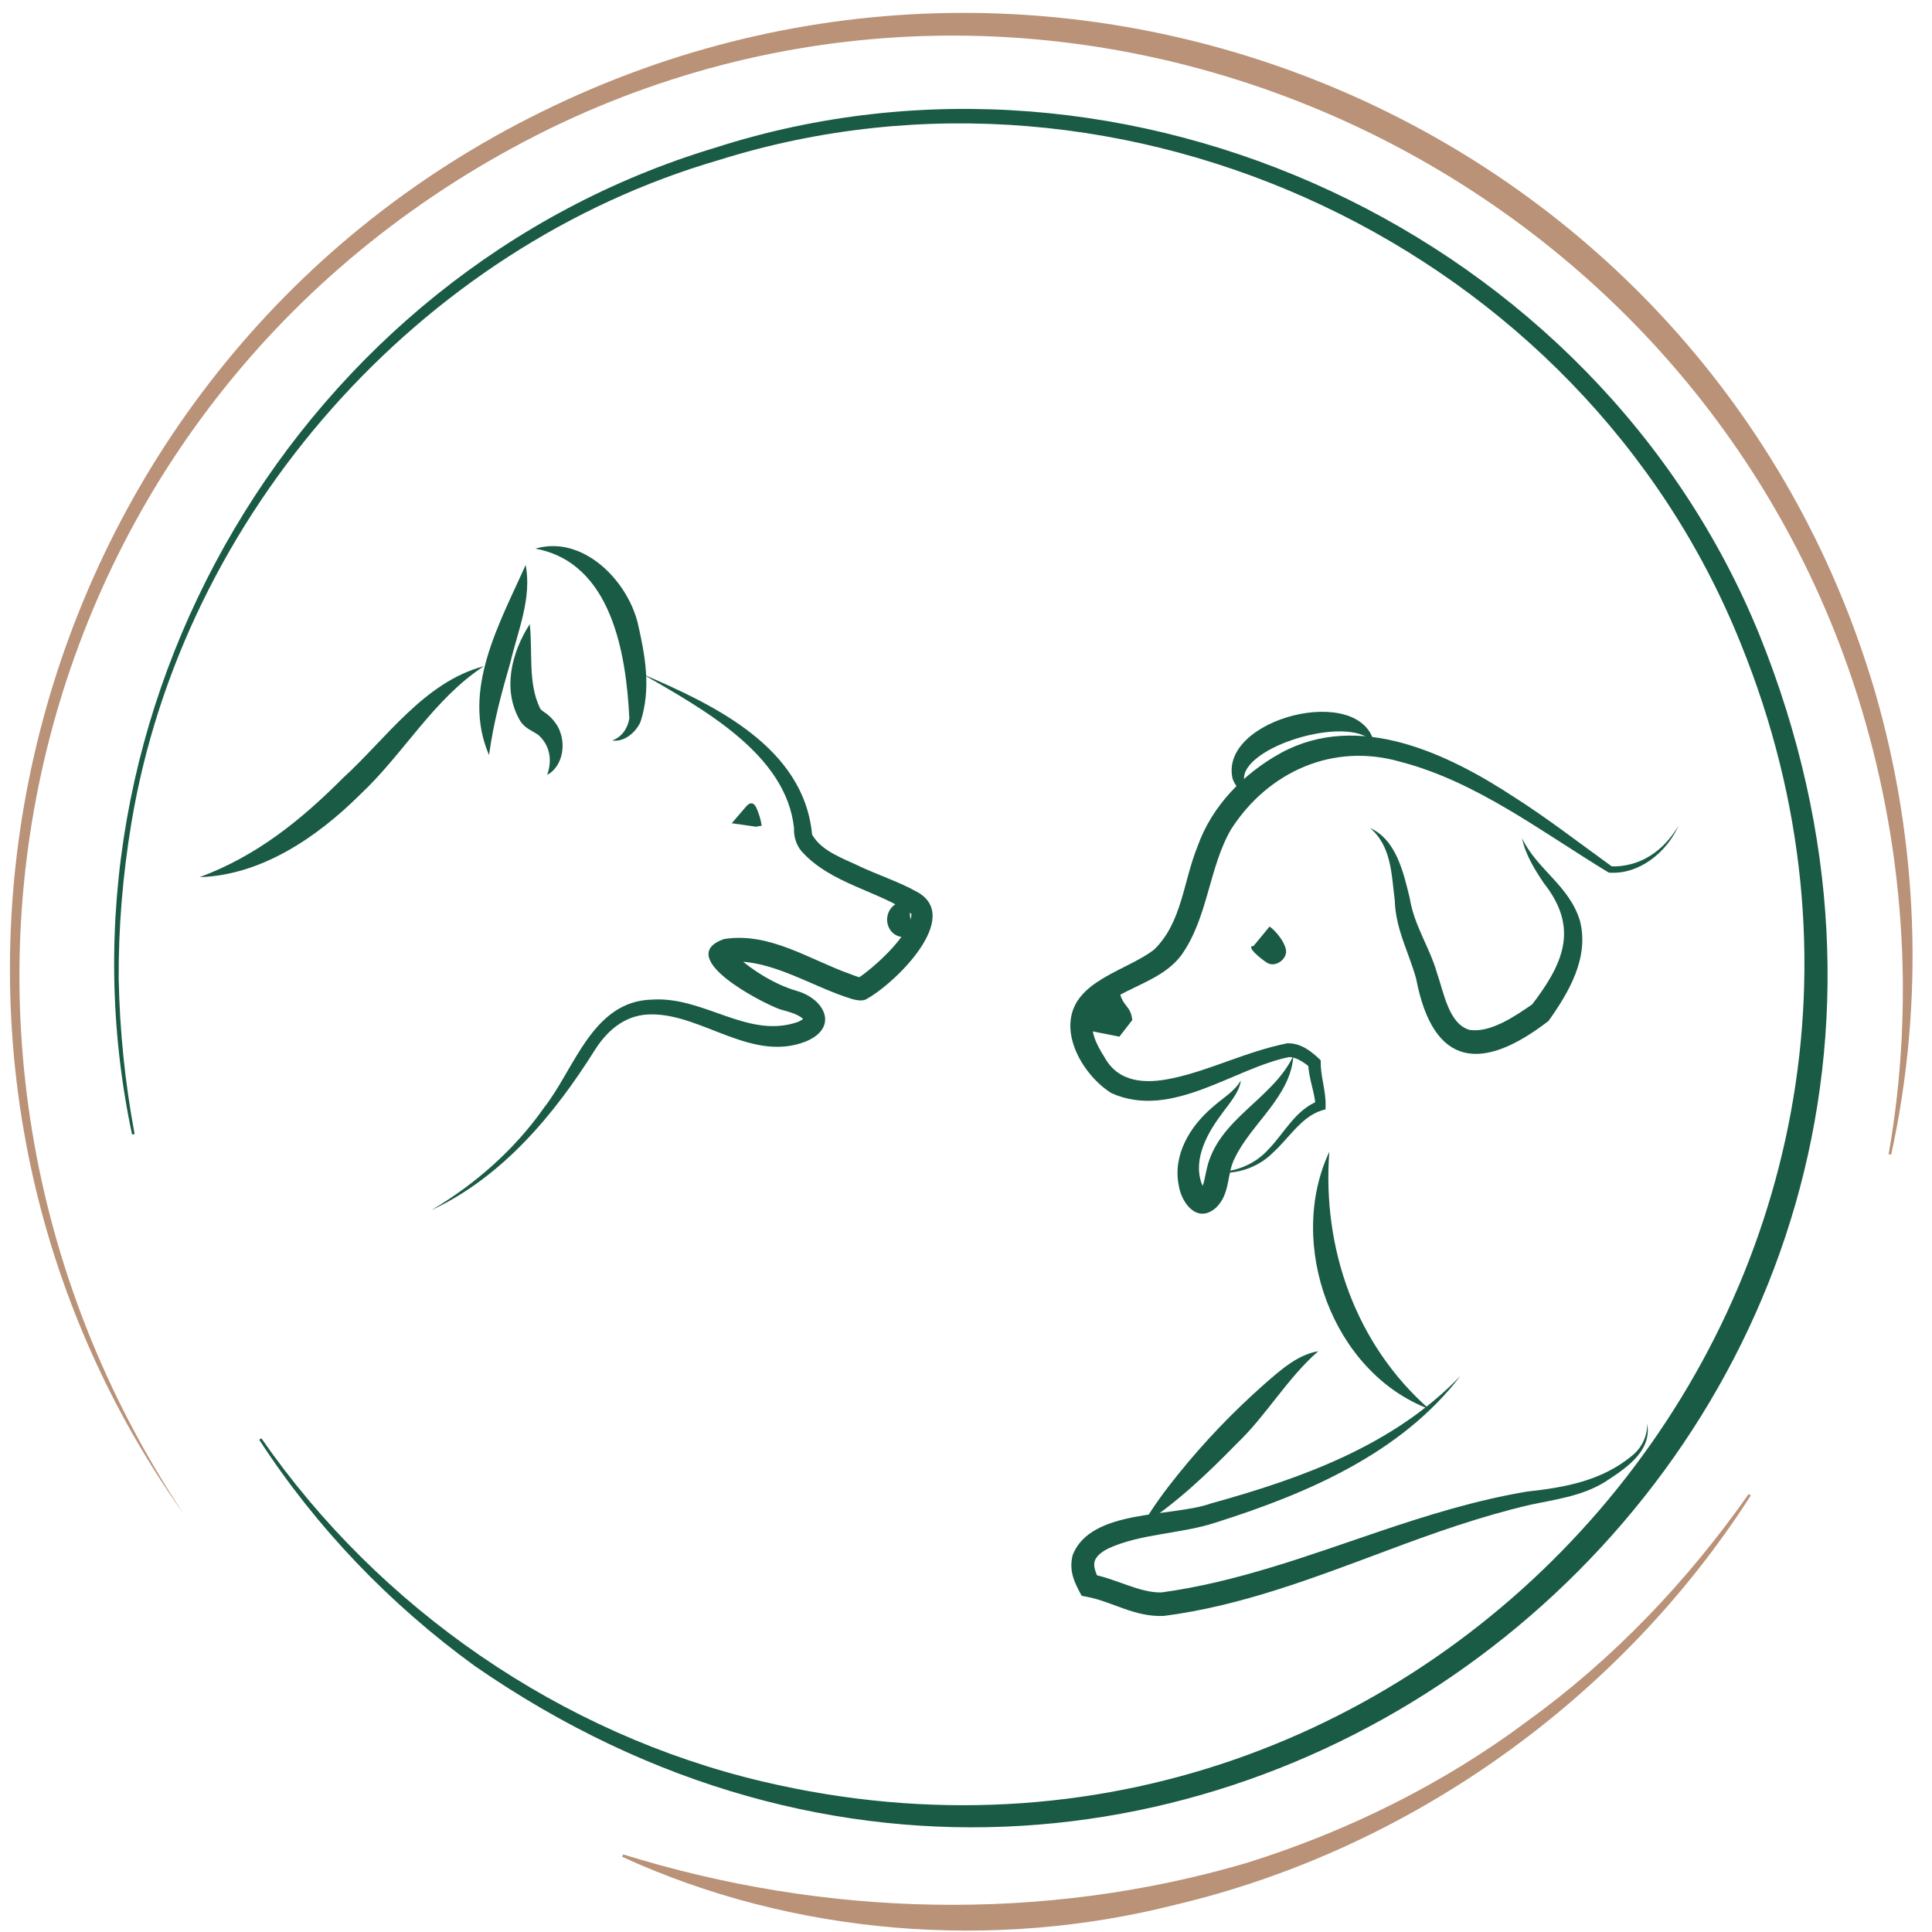 <?xml version="1.0" encoding="UTF-8"?>
<svg xmlns="http://www.w3.org/2000/svg" width="150" height="150" viewBox="0 0 150 150">
  <defs>
    <style>
      .cls-1 {
        fill: #1a5b45;
      }

      .cls-2 {
        fill: #b99278;
      }
    </style>
  </defs>
  <g id="Ebene_3">
    <path class="cls-1" d="M10.254,88.085C3.258,55.211,23.305,21.15,55.545,11.463c32.025-10.286,68.385,6.668,81.069,37.855,25.102,62.326-44.469,118.316-99.76,80.024-6.592-4.792-12.314-10.753-16.727-17.561,0,0,.166-.112.166-.112,9.175,13.244,23.293,22.969,38.954,26.655,51.848,12.236,95.991-38.967,75.89-88.393C122.824,19.253,87.384,2.54,55.837,12.419c-23.317,6.771-41.678,27.554-45.644,51.529-.656,3.981-1.002,8.014-.978,12.055.079,4.039.493,8.067,1.235,12.041l-.196.039h0Z"></path>
    <g>
      <path class="cls-2" d="M14.281,117.577C-11.935,80.659,1.435,28.646,42.025,8.693c40.909-20.199,90.511.973,103.512,44.881,3.412,11.688,3.901,24.203,1.291,36.077,0,0-.196-.038-.196-.038,2.091-11.898,1.185-24.221-2.427-35.63C130.856,11.911,82.503-9.409,42.662,9.995,1.806,30.065-10.533,80.293,14.281,117.577h0Z"></path>
      <path class="cls-2" d="M135.934,116.104c-10.11,15.782-26.439,27.473-44.711,31.789-14.14,3.583-29.67,2.352-42.918-3.732,0,0,.071-.187.071-.187,15.716,4.889,32.604,5.301,48.389.671,7.795-2.43,15.293-6.134,21.84-11.033,6.664-4.816,12.42-10.858,17.161-17.618,0,0,.167.111.167.111h0Z"></path>
    </g>
  </g>
  <g id="Ebene_2">
    <path class="cls-1" d="M130.323,64.097c-.902,2.064-3.079,3.843-5.42,3.651-5.204-3.153-10.263-7.069-16.183-8.605-5.216-1.502-10.258.76-13.138,5.238-1.736,2.998-1.779,6.829-3.851,9.761-1.719,2.31-4.991,2.524-6.617,4.555-.71,1.06-.012,2.346.642,3.392,1.082,1.957,3.147,2.09,5.293,1.623,2.915-.617,5.721-2.078,8.895-2.711,1.01-.025,1.765.546,2.452,1.181,0,0,.148.146.148.146-.052,1.148.401,2.288.376,3.502,0,0-.005.297-.005.297l-.264.076c-1.616.492-2.567,2.16-3.804,3.272-1.269,1.29-3.165,1.829-4.923,1.495,1.745.154,3.465-.484,4.62-1.801,1.226-1.282,2.055-3.028,3.858-3.714,0,0-.269.374-.269.374-.049-1.008-.522-2.042-.572-3.301,0,0,.143.346.143.346-.232-.21-.532-.425-.817-.573-.29-.151-.59-.241-.836-.235l.105-.01c-4.348.847-9.184,4.919-13.871,2.811-2.149-1.34-4.182-4.7-2.646-7.136.561-.855,1.322-1.359,2.027-1.793,1.419-.839,2.892-1.395,3.947-2.219,2.162-2.105,2.246-5.256,3.369-8.015,1.103-3.129,3.586-5.665,6.486-7.256,6.035-3.274,12.979.081,18.124,3.459,2.638,1.682,5.092,3.594,7.605,5.402,0,0-.146-.044-.146-.044,1.057.038,2.131-.234,3.043-.809.922-.562,1.67-1.407,2.231-2.36h0Z"></path>
    <path class="cls-1" d="M127.891,110.538c.381,2.202-1.78,3.539-3.376,4.578-1.8,1.073-3.877,1.318-5.757,1.727-3.796.886-7.493,2.195-11.177,3.58-5.567,2.076-11.22,4.265-17.214,5.036-2.279.104-3.99-1.1-5.943-1.477,0,0-.444-.082-.444-.082-.486-.917-1.026-1.841-.701-3.162,1.405-3.612,7.727-2.925,10.774-4.021,7.019-1.944,14.183-4.509,19.334-9.896-4.587,6.003-11.881,9.13-18.899,11.357-2.763.929-5.912.867-8.456,2.054-.572.281-.961.656-1.044.989-.107.335.052.891.361,1.435l-.635-.443c1.904.329,3.732,1.468,5.469,1.421,5.785-.785,11.301-2.83,16.864-4.717,3.746-1.264,7.562-2.454,11.515-3.112,3.003-.327,5.797-.851,8.121-2.761.765-.605,1.218-1.518,1.207-2.507h0Z"></path>
    <path class="cls-1" d="M103.207,89.424c-.56,7.5,2.049,14.955,7.751,19.973-7.516-2.832-11.106-12.82-7.751-19.973h0Z"></path>
    <path class="cls-1" d="M102.351,104.908c-2.414,2.098-4.016,4.973-6.342,7.186-2.265,2.318-4.595,4.538-7.333,6.331.832-1.428,1.798-2.728,2.811-3.984,2.027-2.509,4.251-4.831,6.667-6.968,1.206-1.045,2.553-2.292,4.197-2.565h0Z"></path>
    <path class="cls-1" d="M106.368,64.286c2.047.909,2.599,3.478,3.082,5.431.34,2.154,1.545,3.813,2.118,5.828.54,1.552.912,3.955,2.535,4.419,1.643.239,3.555-1.083,4.954-2.054,0,0-.187.186-.187.186,2.468-3.206,3.789-5.998.989-9.534-.709-1.052-1.43-2.213-1.686-3.483,1.167,2.45,3.651,3.658,4.49,6.399.746,2.869-.867,5.582-2.437,7.789-5.11,3.948-8.943,3.668-10.274-3.267-.583-2.106-1.596-3.852-1.661-6.078-.26-2.016-.245-4.221-1.923-5.636h0Z"></path>
    <path class="cls-1" d="M106.707,57.761c-1.549-2.364-9.794-.009-10.116,2.532-.059.49.245,1.053.599,1.603-.599-.239-1.22-.664-1.492-1.439-1.093-4.683,10.033-7.507,11.009-2.696h0Z"></path>
    <path class="cls-1" d="M97.321,73.448c-.633-.007.528.978,1.068,1.308s1.316-.112,1.45-.73-.741-1.741-1.271-2.087l-1.247,1.51Z"></path>
    <path class="cls-1" d="M96.339,83.886c-.099.942-1.046,1.967-1.571,2.719-1.198,1.609-2.255,3.733-1.329,5.618.069.164.258.387.142.261-.06-.059-.28-.098-.36-.064-.086.024-.077.035-.063.015.341-.442.359-.948.531-1.671.869-3.908,5.123-5.395,6.729-8.799-.205,3.178-3.278,5.276-4.541,7.932-.66,1.229-.322,2.767-1.468,3.87-1.442,1.274-2.656-.339-2.881-1.677-.51-2.407.872-4.636,2.572-6.093.797-.731,1.704-1.201,2.24-2.111h0Z"></path>
    <path class="cls-1" d="M40.814,43.857c.486,2.595-.601,5.095-1.178,7.535-.705,2.43-1.318,4.683-1.667,7.234-2.171-5.032.827-10.235,2.845-14.769h0Z"></path>
    <path class="cls-1" d="M41.563,42.598c3.623-1.067,7.05,2.346,7.928,5.68.612,2.62,1.077,5.203.232,7.786-.406.864-1.298,1.567-2.189,1.426.81-.287,1.22-1.03,1.327-1.712-.24-5.013-1.376-12.102-7.297-13.18h0Z"></path>
    <path class="cls-1" d="M49.894,52.34c5.511,2.371,12.521,5.661,13.156,12.455.754,1.33,2.451,1.857,3.811,2.523.992.468,3.238,1.291,4.175,1.843,3.948,1.918-1.67,7.329-3.853,8.455-.341.123-.77.022-1.034-.055-3.092-.934-6.179-3.079-9.425-2.903-.061.019-.113.038-.145.059-.007-.002-.059.044-.014.004.201-.164.293-.463.263-.675-.005-.042-.015-.084-.03-.123-.065-.148-.018-.039.026-.001,1.394,1.294,3.181,2.461,5.005,3.002,2.212.614,3.322,2.852.748,3.931-4.151,1.643-7.967-2.052-11.887-2.098-1.982-.05-3.431,1.095-4.479,2.723-3.162,5.051-7.21,9.9-12.707,12.47,3.434-2.039,6.467-4.715,8.737-7.953,2.389-3.037,3.756-8.293,8.408-8.389,4.034-.258,7.432,3.093,11.304,1.734.172-.073.321-.165.401-.24.088-.084.036-.087.037.013.009.089.018.035-.092-.053-.42-.355-1.19-.546-1.733-.696-1.524-.543-8.252-4.068-4.365-5.456,3.54-.573,6.656,1.602,9.816,2.717.264.103.601.231.813.272-.066-.004-.109.007-.206.034.995-.623,4.149-3.329,4.138-4.98-2.577-1.798-6.283-2.341-8.529-4.861-.4-.456-.621-1.156-.584-1.789-.598-5.759-7.114-9.273-11.752-11.962h0Z"></path>
    <path class="cls-1" d="M41.131,48.463c.239,2.225-.156,4.541.791,6.514.064.111.075.129.299.291.508.309,1.093.965,1.276,1.579.46,1.257.034,2.764-1.015,3.316.455-1.276.122-2.376-.682-3.1-.427-.309-1.014-.486-1.39-1.057-1.451-2.414-.692-5.36.719-7.543h0Z"></path>
    <path class="cls-1" d="M58.692,64.186l-1.881-.27,1.096-1.272c.123-.142.28-.299.466-.272.178.025.287.204.36.367.197.435.334.896.405,1.368l-.447.079Z"></path>
    <path class="cls-1" d="M70.415,69.94c.277.401.2.834.233,1.075.003.264.071.341.071.331-.085.337.051.776.002,1.355-2.201.542-2.588-2.638-.306-2.762h0Z"></path>
    <path class="cls-1" d="M37.563,51.724c-3.937,2.585-6.194,6.771-9.611,9.972-3.308,3.284-7.639,6.259-12.45,6.404,4.404-1.624,7.892-4.445,11.148-7.716,3.345-3.047,6.302-7.441,10.912-8.659h0Z"></path>
    <path class="cls-1" d="M86.908,80.486c-1.024-.202-2.049-.404-3.073-.607.597-.952,1.194-1.904,1.79-2.855.2-.32.457-.67.762-.612.291.056.468.458.589.825.321.976.816.902.933,1.961l-1,1.288Z"></path>
  </g>
</svg>
